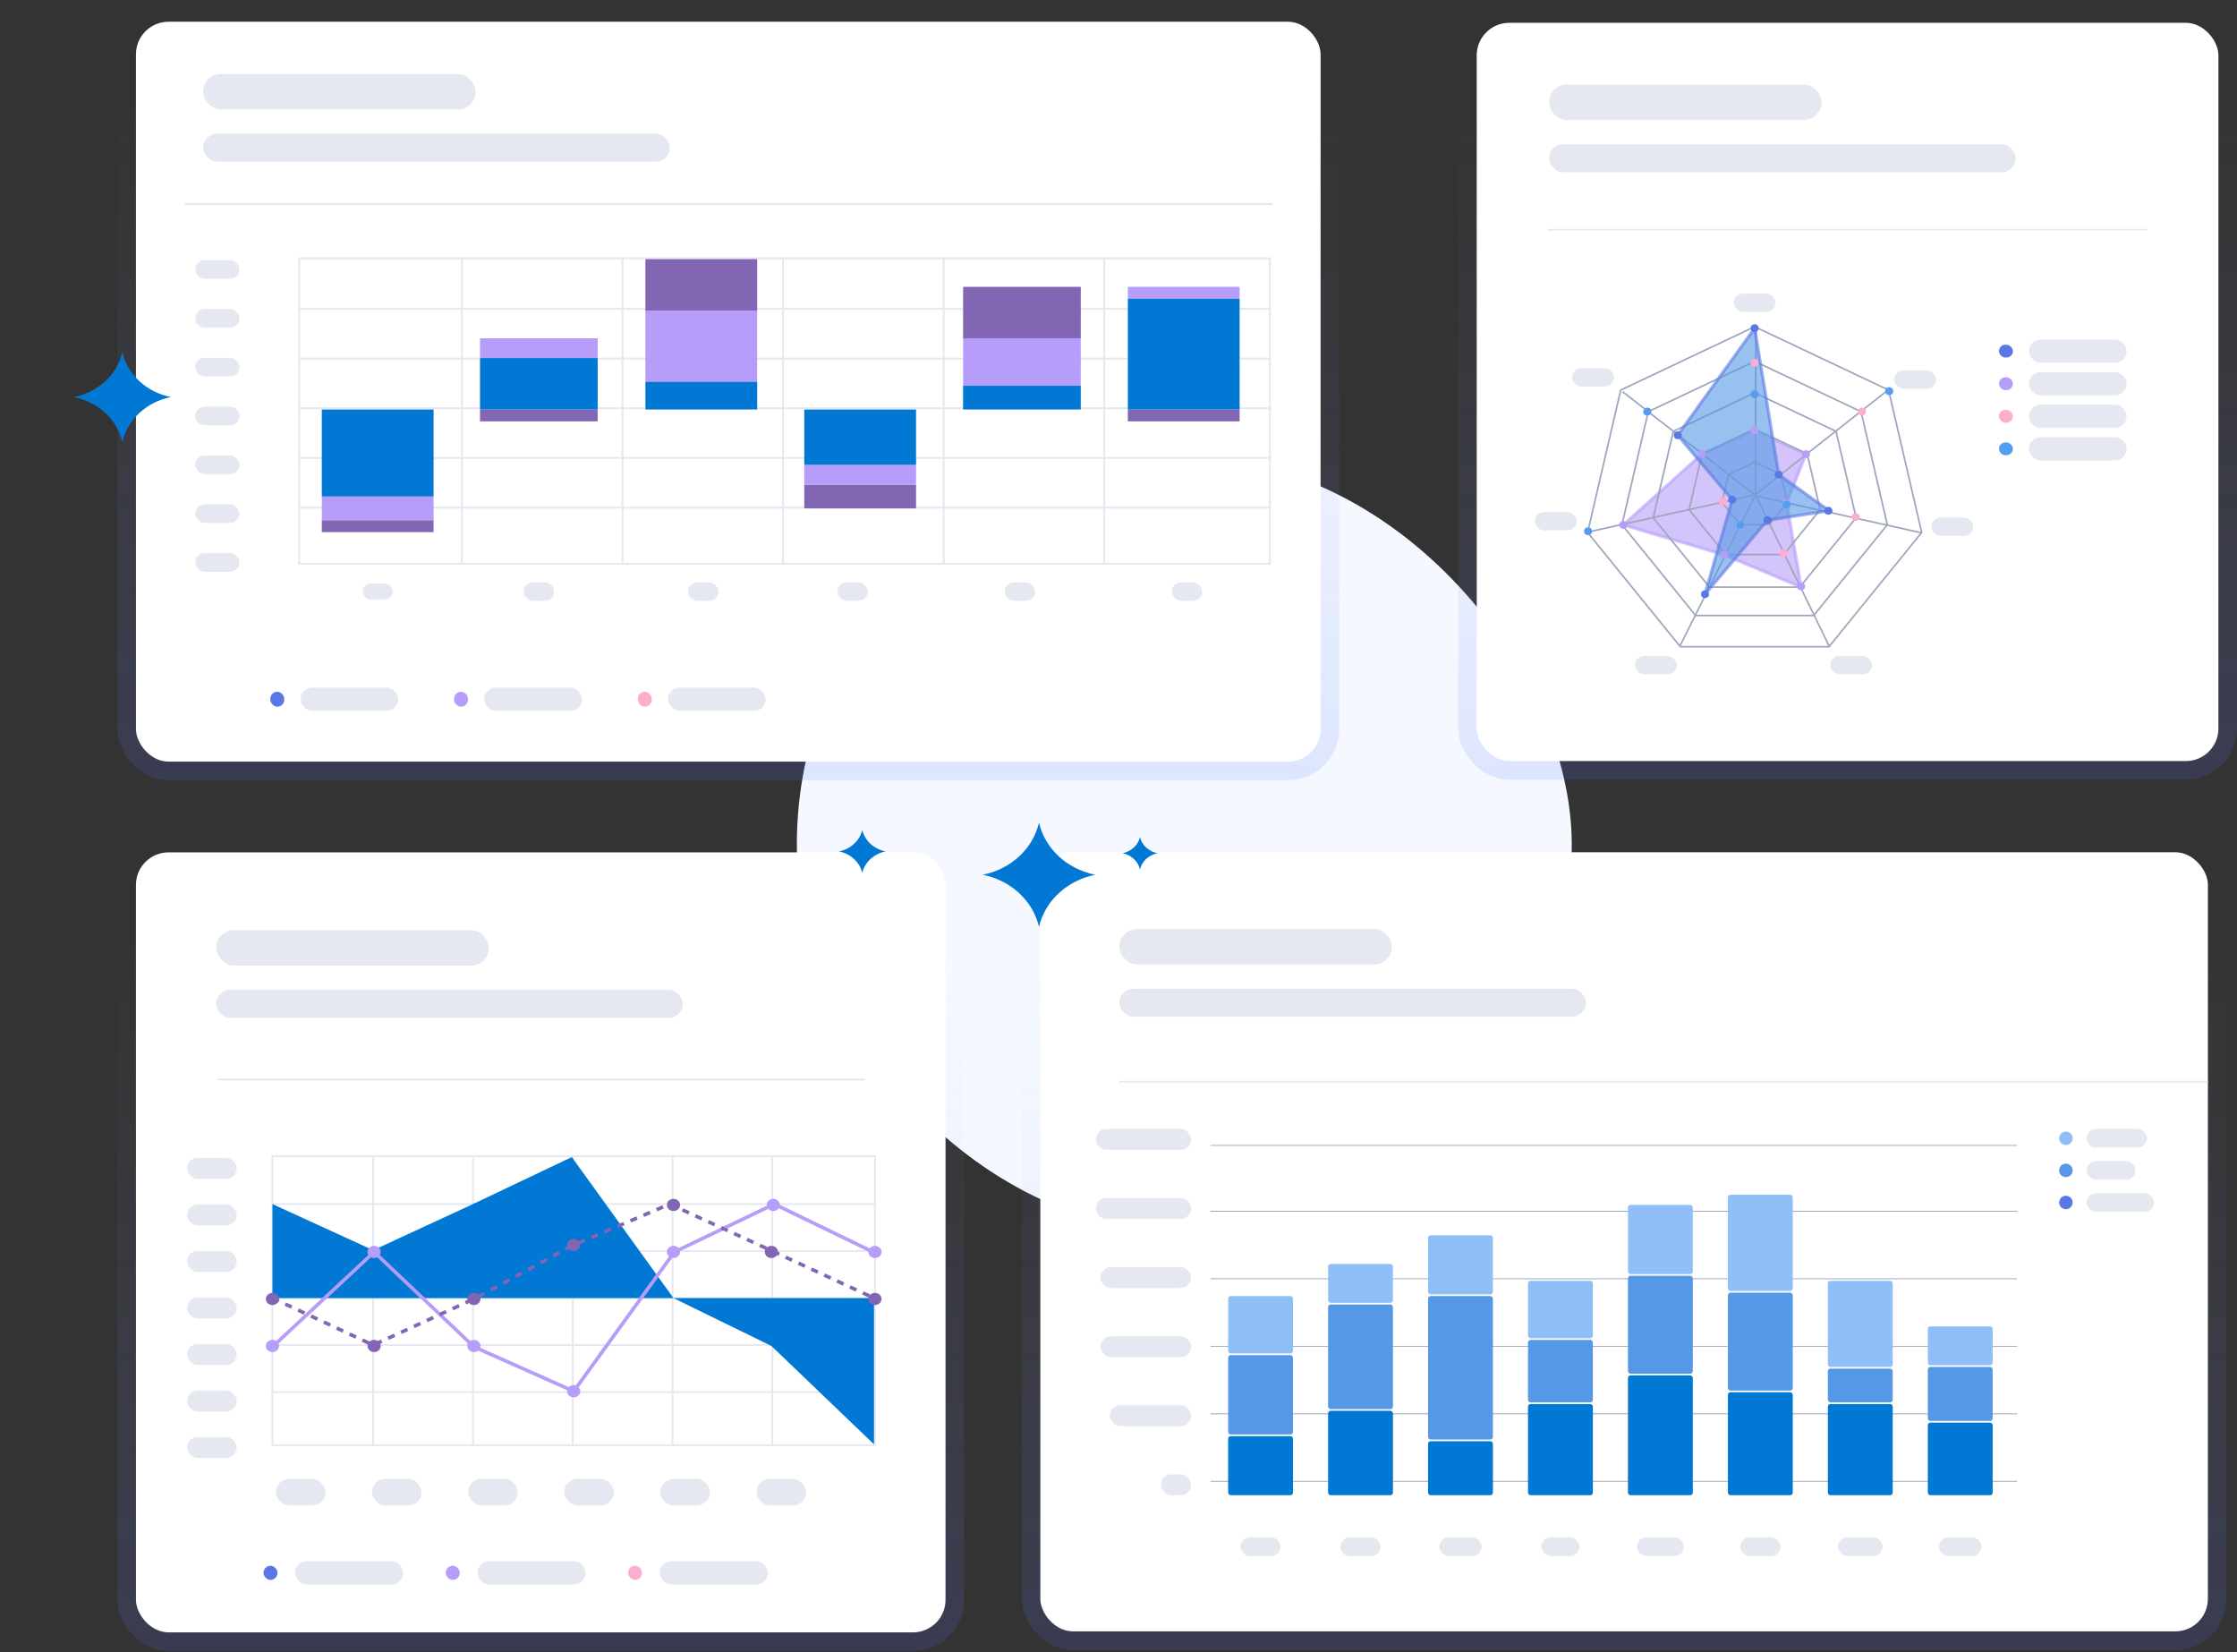 <svg width="612" height="452" viewBox="0 0 612 452" fill="none" xmlns="http://www.w3.org/2000/svg">
<rect x="0" y="0" width="612" height="452" fill="#333333" stroke="none"/>
<rect x="218" y="125" width="212" height="212" rx="106" fill="#F5F9FF"/>
<g clip-path="url(#clip0_159_22162)">
<rect x="284.608" y="233.134" width="319.429" height="213.123" rx="8.905" fill="white"/>
<rect x="306.235" y="254.126" width="74.549" height="9.702" rx="4.851" fill="#E5E8F0"/>
<rect x="306.235" y="270.465" width="127.653" height="7.659" rx="3.83" fill="#E5E8F0"/>
<line x1="306.235" y1="295.877" x2="718.424" y2="295.877" stroke="#E5E8F0" stroke-width="0.462"/>
<g clip-path="url(#clip1_159_22162)">
<line x1="331.195" y1="313.332" x2="551.803" y2="313.332" stroke="#9EA5BD" stroke-width="0.231"/>
<line x1="331.195" y1="331.338" x2="551.803" y2="331.338" stroke="#9EA5BD" stroke-width="0.231"/>
<line x1="331.195" y1="349.806" x2="551.803" y2="349.806" stroke="#9EA5BD" stroke-width="0.231"/>
<line x1="331.195" y1="368.275" x2="551.803" y2="368.275" stroke="#9EA5BD" stroke-width="0.231"/>
<line x1="331.195" y1="386.743" x2="551.803" y2="386.743" stroke="#9EA5BD" stroke-width="0.231"/>
<line x1="331.195" y1="405.211" x2="551.803" y2="405.211" stroke="#9EA5BD" stroke-width="0.231"/>
<rect x="299.798" y="308.83" width="26.08" height="5.725" rx="2.862" fill="#E5E8F0"/>
<rect x="299.798" y="327.723" width="26.08" height="5.725" rx="2.862" fill="#E5E8F0"/>
<rect x="301.071" y="346.616" width="24.808" height="5.725" rx="2.862" fill="#E5E8F0"/>
<rect x="301.071" y="365.509" width="24.808" height="5.725" rx="2.862" fill="#E5E8F0"/>
<rect x="303.615" y="384.402" width="22.263" height="5.725" rx="2.862" fill="#E5E8F0"/>
<rect x="317.609" y="403.295" width="8.269" height="5.725" rx="2.862" fill="#E5E8F0"/>
<rect x="335.997" y="354.529" width="17.741" height="15.698" rx="0.693" fill="#8FBFF6"/>
<rect x="335.997" y="370.689" width="17.741" height="21.7" rx="0.693" fill="#5598E6"/>
<rect x="335.997" y="392.851" width="17.741" height="16.16" rx="0.693" fill="#0078D4"/>
<rect x="339.368" y="420.553" width="10.998" height="5.089" rx="2.544" fill="#E5E8F0"/>
<rect x="363.342" y="345.756" width="17.741" height="10.619" rx="0.693" fill="#8FBFF6"/>
<rect x="363.342" y="356.838" width="17.741" height="28.626" rx="0.693" fill="#5598E6"/>
<rect x="363.342" y="385.925" width="17.741" height="23.085" rx="0.693" fill="#0078D4"/>
<rect x="366.713" y="420.553" width="10.998" height="5.089" rx="2.544" fill="#E5E8F0"/>
<rect x="390.688" y="337.907" width="17.741" height="16.16" rx="0.693" fill="#8FBFF6"/>
<rect x="390.688" y="354.529" width="17.741" height="39.245" rx="0.693" fill="#5598E6"/>
<rect x="390.688" y="394.236" width="17.741" height="14.775" rx="0.693" fill="#0078D4"/>
<rect x="393.753" y="420.553" width="11.61" height="5.089" rx="2.544" fill="#E5E8F0"/>
<rect x="418.032" y="350.374" width="17.741" height="15.698" rx="0.693" fill="#8FBFF6"/>
<rect x="418.032" y="366.533" width="17.741" height="17.083" rx="0.693" fill="#5598E6"/>
<rect x="418.032" y="384.078" width="17.741" height="24.932" rx="0.693" fill="#0078D4"/>
<rect x="421.71" y="420.553" width="10.387" height="5.089" rx="2.544" fill="#E5E8F0"/>
<rect x="445.378" y="329.597" width="17.741" height="18.93" rx="0.693" fill="#8FBFF6"/>
<rect x="445.378" y="348.988" width="17.741" height="26.779" rx="0.693" fill="#5598E6"/>
<rect x="445.378" y="376.229" width="17.741" height="32.781" rx="0.693" fill="#0078D4"/>
<rect x="447.833" y="420.553" width="12.832" height="5.089" rx="2.544" fill="#E5E8F0"/>
<rect x="472.722" y="326.826" width="17.741" height="26.317" rx="0.693" fill="#8FBFF6"/>
<rect x="472.722" y="353.605" width="17.741" height="26.779" rx="0.693" fill="#5598E6"/>
<rect x="472.722" y="380.846" width="17.741" height="28.164" rx="0.693" fill="#0078D4"/>
<rect x="476.094" y="420.553" width="10.998" height="5.089" rx="2.544" fill="#E5E8F0"/>
<rect x="500.068" y="350.374" width="17.741" height="23.547" rx="0.693" fill="#8FBFF6"/>
<rect x="500.067" y="374.382" width="17.741" height="9.234" rx="0.693" fill="#5598E6"/>
<rect x="500.067" y="384.078" width="17.741" height="24.932" rx="0.693" fill="#0078D4"/>
<rect x="502.828" y="420.553" width="12.22" height="5.089" rx="2.544" fill="#E5E8F0"/>
<rect x="527.413" y="362.84" width="17.741" height="10.619" rx="0.693" fill="#8FBFF6"/>
<rect x="527.413" y="373.921" width="17.741" height="14.775" rx="0.693" fill="#5598E6"/>
<rect x="527.413" y="389.157" width="17.741" height="19.853" rx="0.693" fill="#0078D4"/>
<rect x="530.479" y="420.553" width="11.61" height="5.089" rx="2.544" fill="#E5E8F0"/>
<circle cx="565.185" cy="311.374" r="1.847" fill="#8FBFF6"/>
<rect x="570.848" y="308.83" width="16.538" height="5.089" rx="2.544" fill="#E5E8F0"/>
<circle cx="565.185" cy="320.157" r="1.847" fill="#5598E6"/>
<rect x="570.848" y="317.612" width="13.358" height="5.089" rx="2.544" fill="#E5E8F0"/>
<circle cx="565.185" cy="328.939" r="1.847" fill="#5A78E5"/>
<rect x="570.848" y="326.394" width="18.447" height="5.089" rx="2.544" fill="#E5E8F0"/>
</g>
</g>
<rect x="282.064" y="230.59" width="324.518" height="218.212" rx="11.45" stroke="url(#paint0_linear_159_22162)" stroke-opacity="0.32" stroke-width="5.089"/>
<path d="M284.25 225.044C285.908 232.182 291.938 237.757 299.658 239.29C291.938 240.823 285.908 246.398 284.25 253.536C282.593 246.398 276.562 240.823 268.842 239.29C276.562 237.757 282.593 232.182 284.25 225.044Z" fill="#0078D4"/>
<path d="M311.878 228.974C312.393 231.189 314.264 232.919 316.66 233.395C314.264 233.871 312.393 235.601 311.878 237.816C311.364 235.601 309.492 233.871 307.097 233.395C309.492 232.919 311.364 231.189 311.878 228.974Z" fill="#0078D4"/>
<rect x="37.192" y="233.167" width="221.494" height="213.365" rx="8.905" fill="white"/>
<rect x="34.647" y="230.622" width="226.582" height="218.454" rx="11.45" stroke="url(#paint1_linear_159_22162)" stroke-opacity="0.32" stroke-width="5.089"/>
<rect x="59.175" y="254.428" width="74.549" height="9.702" rx="4.851" fill="#E5E8F0"/>
<rect x="59.175" y="270.768" width="127.653" height="7.659" rx="3.83" fill="#E5E8F0"/>
<path d="M59.497 295.303L236.589 295.303" stroke="#E5E8F0" stroke-width="0.485"/>
<rect x="72.094" y="428.307" width="3.817" height="3.878" rx="1.908" fill="#5A78E5"/>
<rect x="80.758" y="427.066" width="29.57" height="6.361" rx="3.18" fill="#E5E8F0"/>
<rect x="121.962" y="428.307" width="3.817" height="3.878" rx="1.908" fill="#B59DF9"/>
<rect x="130.626" y="427.066" width="29.57" height="6.361" rx="3.18" fill="#E5E8F0"/>
<rect x="171.829" y="428.307" width="3.817" height="3.878" rx="1.908" fill="#FDAED0"/>
<rect x="180.493" y="427.066" width="29.57" height="6.361" rx="3.18" fill="#E5E8F0"/>
<rect x="51.186" y="316.765" width="13.573" height="5.725" rx="2.862" fill="#E5E8F0"/>
<rect x="51.186" y="329.487" width="13.573" height="5.725" rx="2.862" fill="#E5E8F0"/>
<rect x="51.186" y="342.209" width="13.573" height="5.725" rx="2.862" fill="#E5E8F0"/>
<rect x="51.186" y="354.931" width="13.573" height="5.725" rx="2.862" fill="#E5E8F0"/>
<rect x="51.186" y="367.653" width="13.573" height="5.725" rx="2.862" fill="#E5E8F0"/>
<rect x="51.186" y="380.374" width="13.573" height="5.725" rx="2.862" fill="#E5E8F0"/>
<rect x="51.186" y="393.096" width="13.573" height="5.725" rx="2.862" fill="#E5E8F0"/>
<rect x="75.487" y="404.546" width="13.573" height="7.271" rx="3.636" fill="#E5E8F0"/>
<rect x="101.782" y="404.546" width="13.573" height="7.271" rx="3.636" fill="#E5E8F0"/>
<rect x="128.076" y="404.546" width="13.573" height="7.271" rx="3.636" fill="#E5E8F0"/>
<rect x="154.371" y="404.546" width="13.573" height="7.271" rx="3.636" fill="#E5E8F0"/>
<rect x="180.666" y="404.546" width="13.573" height="7.271" rx="3.636" fill="#E5E8F0"/>
<rect x="206.961" y="404.546" width="13.573" height="7.271" rx="3.636" fill="#E5E8F0"/>
<rect x="74.521" y="316.279" width="164.863" height="79.051" stroke="#E5E8F0" stroke-width="0.485"/>
<path d="M74.279 342.231H239.626" stroke="#E5E8F0" stroke-width="0.485"/>
<path d="M74.279 329.371H239.626" stroke="#E5E8F0" stroke-width="0.485"/>
<path d="M74.279 355.09H239.626" stroke="#E5E8F0" stroke-width="0.485"/>
<path d="M74.279 367.949H239.626" stroke="#E5E8F0" stroke-width="0.485"/>
<path d="M74.279 380.808H239.626" stroke="#E5E8F0" stroke-width="0.485"/>
<path d="M102.094 316.036L102.094 395.572" stroke="#E5E8F0" stroke-width="0.485"/>
<path d="M129.394 316.036L129.394 395.572" stroke="#E5E8F0" stroke-width="0.485"/>
<path d="M156.695 316.036L156.695 395.572" stroke="#E5E8F0" stroke-width="0.485"/>
<path d="M183.996 316.036L183.996 395.572" stroke="#E5E8F0" stroke-width="0.485"/>
<path d="M211.296 316.036L211.296 395.572" stroke="#E5E8F0" stroke-width="0.485"/>
<path d="M74.536 329.372V355.09H184.253L156.437 316.513L129.394 329.372L102.094 341.993L74.536 329.372Z" fill="#0078D4"/>
<path d="M211.039 368.187L184.253 355.09H239.112V395.096L211.039 368.187Z" fill="#0078D4"/>
<ellipse cx="74.536" cy="368.187" rx="1.803" ry="1.667" fill="#B59DF9"/>
<ellipse cx="102.352" cy="342.469" rx="1.803" ry="1.667" fill="#B59DF9"/>
<ellipse cx="129.652" cy="368.187" rx="1.803" ry="1.667" fill="#B59DF9"/>
<ellipse cx="156.953" cy="380.57" rx="1.803" ry="1.667" fill="#B59DF9"/>
<ellipse cx="184.253" cy="342.469" rx="1.803" ry="1.667" fill="#B59DF9"/>
<ellipse cx="211.554" cy="329.61" rx="1.803" ry="1.667" fill="#B59DF9"/>
<ellipse cx="239.369" cy="342.469" rx="1.803" ry="1.667" fill="#B59DF9"/>
<path d="M74.536 368.425L102.351 342.469L129.652 368.425L156.952 380.569L184.51 342.469L211.811 329.371L238.853 342.469" stroke="#B59DF9" stroke-width="0.969"/>
<path d="M74.536 355.089L102.094 367.949L130.167 355.089L156.437 340.802L183.222 329.371L211.295 342.23L239.111 355.089" stroke="#8265B3" stroke-width="0.969" stroke-dasharray="1.94 1.94"/>
<ellipse cx="74.536" cy="355.328" rx="1.803" ry="1.667" fill="#8265B3"/>
<ellipse cx="102.352" cy="368.187" rx="1.803" ry="1.667" fill="#8265B3"/>
<ellipse cx="129.652" cy="355.328" rx="1.803" ry="1.667" fill="#8265B3"/>
<ellipse cx="156.953" cy="340.564" rx="1.803" ry="1.667" fill="#8265B3"/>
<ellipse cx="184.253" cy="329.61" rx="1.803" ry="1.667" fill="#8265B3"/>
<ellipse cx="211.038" cy="342.469" rx="1.803" ry="1.667" fill="#8265B3"/>
<ellipse cx="239.369" cy="355.328" rx="1.803" ry="1.667" fill="#8265B3"/>
<rect x="404" y="6.24" width="202.918" height="201.95" rx="8.905" fill="white"/>
<rect x="401.456" y="3.695" width="208.007" height="207.039" rx="11.45" stroke="url(#paint2_linear_159_22162)" stroke-opacity="0.32" stroke-width="5.089"/>
<rect x="423.797" y="23.117" width="74.549" height="9.702" rx="4.851" fill="#E5E8F0"/>
<rect x="423.797" y="39.456" width="127.653" height="7.659" rx="3.83" fill="#E5E8F0"/>
<path d="M423.44 62.819L587.552 62.819" stroke="#E5E8F0" stroke-width="0.438"/>
<rect x="546.875" y="94.307" width="3.817" height="3.506" rx="1.753" fill="#5A78E5"/>
<rect x="555.074" y="92.88" width="26.734" height="6.361" rx="3.18" fill="#E5E8F0"/>
<rect x="546.875" y="103.213" width="3.817" height="3.506" rx="1.753" fill="#B59DF9"/>
<rect x="555.074" y="101.785" width="26.734" height="6.361" rx="3.18" fill="#E5E8F0"/>
<rect x="546.875" y="112.118" width="3.817" height="3.506" rx="1.753" fill="#FDAED0"/>
<rect x="555.074" y="110.69" width="26.734" height="6.361" rx="3.18" fill="#E5E8F0"/>
<rect x="546.875" y="121.023" width="3.817" height="3.506" rx="1.753" fill="#539EF3"/>
<rect x="555.074" y="119.596" width="26.734" height="6.361" rx="3.18" fill="#E5E8F0"/>
<path opacity="0.6" d="M465.577 124.217L444.102 143.594L471.712 151.776L492.749 160.603L488.805 137.566L494.064 124.217L480.04 117.758L465.577 124.217Z" fill="#B59DF9" stroke="#B59DF9" stroke-width="0.877"/>
<path d="M443.394 106.705L480.04 89.366L516.685 106.705L525.735 145.658L500.377 176.899H459.702L434.345 145.658L443.394 106.705Z" stroke="#9EA5BD" stroke-width="0.438"/>
<path d="M450.932 112.611L480.039 98.839L509.147 112.611L516.334 143.55L496.194 168.364H463.885L443.745 143.55L450.932 112.611Z" stroke="#9EA5BD" stroke-width="0.438"/>
<path d="M457.785 117.981L480.039 107.451L502.294 117.981L507.789 141.634L492.39 160.605H467.688L452.29 141.634L457.785 117.981Z" stroke="#9EA5BD" stroke-width="0.438"/>
<path d="M465.666 124.155L480.04 117.355L494.413 124.155L497.961 139.43L488.017 151.682H472.062L462.118 139.43L465.666 124.155Z" stroke="#9EA5BD" stroke-width="0.438"/>
<path d="M472.862 129.793L480.04 126.397L487.218 129.793L488.989 137.418L484.024 143.534H476.056L471.091 137.418L472.862 129.793Z" stroke="#9EA5BD" stroke-width="0.438"/>
<path d="M434.46 145.532L480.04 135.413L516.416 106.778" stroke="#9EA5BD" stroke-width="0.438"/>
<path d="M500.559 177.018L480.388 135.605L443.888 107.123" stroke="#9EA5BD" stroke-width="0.438"/>
<path d="M480.377 89.518L480.23 135.429L459.688 176.537" stroke="#9EA5BD" stroke-width="0.438"/>
<path d="M480.259 135.628L525.62 145.747" stroke="#9EA5BD" stroke-width="0.438"/>
<path opacity="0.6" d="M459.002 119.05L480.039 89.769L486.613 129.815L500.418 139.719L483.545 142.302L466.453 162.54L473.903 136.704L459.002 119.05Z" fill="#5598E6" stroke="#5A78E5" stroke-width="0.877"/>
<ellipse cx="480.039" cy="89.769" rx="1.096" ry="1.076" fill="#5A78E5"/>
<ellipse cx="459.002" cy="119.05" rx="1.096" ry="1.076" fill="#5A78E5"/>
<ellipse cx="473.903" cy="136.704" rx="1.096" ry="1.076" fill="#5A78E5"/>
<ellipse cx="466.453" cy="162.54" rx="1.096" ry="1.076" fill="#5A78E5"/>
<ellipse cx="483.545" cy="142.302" rx="1.096" ry="1.076" fill="#5A78E5"/>
<ellipse cx="500.199" cy="139.719" rx="1.096" ry="1.076" fill="#5A78E5"/>
<ellipse cx="486.613" cy="129.815" rx="1.096" ry="1.076" fill="#5A78E5"/>
<ellipse cx="444.101" cy="143.594" rx="1.096" ry="1.076" fill="#B59DF9"/>
<ellipse cx="471.712" cy="151.775" rx="1.096" ry="1.076" fill="#B59DF9"/>
<ellipse cx="492.749" cy="160.387" rx="1.096" ry="1.076" fill="#B59DF9"/>
<ellipse cx="494.064" cy="124.217" rx="1.096" ry="1.076" fill="#B59DF9"/>
<ellipse cx="480.039" cy="99.242" rx="1.096" ry="1.076" fill="#FDAED0"/>
<ellipse cx="509.403" cy="112.591" rx="1.096" ry="1.076" fill="#FDAED0"/>
<ellipse cx="507.65" cy="141.441" rx="1.096" ry="1.076" fill="#FDAED0"/>
<ellipse cx="487.928" cy="151.345" rx="1.096" ry="1.076" fill="#FDAED0"/>
<ellipse cx="488.805" cy="137.566" rx="1.096" ry="1.076" fill="#B59DF9"/>
<ellipse cx="480.039" cy="117.758" rx="1.096" ry="1.076" fill="#B59DF9"/>
<ellipse cx="465.576" cy="124.217" rx="1.096" ry="1.076" fill="#B59DF9"/>
<ellipse cx="487.928" cy="151.345" rx="1.096" ry="1.076" fill="#FDAED0"/>
<ellipse cx="471.273" cy="137.135" rx="1.096" ry="1.076" fill="#FDAED0"/>
<ellipse cx="450.675" cy="112.591" rx="1.096" ry="1.076" fill="#FDAED0"/>
<ellipse cx="476.095" cy="143.594" rx="1.096" ry="1.076" fill="#FDAED0"/>
<ellipse cx="450.675" cy="112.591" rx="1.096" ry="1.076" fill="#539EF3"/>
<ellipse cx="434.459" cy="145.316" rx="1.096" ry="1.076" fill="#539EF3"/>
<ellipse cx="476.095" cy="143.594" rx="1.096" ry="1.076" fill="#539EF3"/>
<ellipse cx="488.805" cy="137.996" rx="1.096" ry="1.076" fill="#539EF3"/>
<ellipse cx="516.853" cy="106.993" rx="1.096" ry="1.076" fill="#539EF3"/>
<ellipse cx="480.039" cy="107.854" rx="1.096" ry="1.076" fill="#539EF3"/>
<rect x="474.328" y="80.318" width="11.45" height="5" rx="2.5" fill="#E5E8F0"/>
<rect x="518.218" y="101.341" width="11.45" height="5" rx="2.5" fill="#E5E8F0"/>
<rect x="528.396" y="141.563" width="11.45" height="5" rx="2.5" fill="#E5E8F0"/>
<rect x="500.718" y="179.461" width="11.45" height="5" rx="2.5" fill="#E5E8F0"/>
<rect x="447.285" y="179.461" width="11.45" height="5" rx="2.5" fill="#E5E8F0"/>
<rect x="419.934" y="140.088" width="11.45" height="5" rx="2.5" fill="#E5E8F0"/>
<rect x="430.111" y="100.716" width="11.45" height="5" rx="2.5" fill="#E5E8F0"/>
<rect x="37.192" y="5.948" width="324.099" height="202.394" rx="8.905" fill="white"/>
<rect x="34.647" y="3.403" width="329.187" height="207.483" rx="11.45" stroke="url(#paint3_linear_159_22162)" stroke-opacity="0.32" stroke-width="5.089"/>
<rect x="55.574" y="20.245" width="74.549" height="9.702" rx="4.851" fill="#E5E8F0"/>
<rect x="55.574" y="36.584" width="127.653" height="7.659" rx="3.83" fill="#E5E8F0"/>
<rect x="53.419" y="71.168" width="12.086" height="5.089" rx="2.544" fill="#E5E8F0"/>
<rect x="53.419" y="84.526" width="12.086" height="5.089" rx="2.544" fill="#E5E8F0"/>
<rect x="53.419" y="97.884" width="12.086" height="5.089" rx="2.544" fill="#E5E8F0"/>
<rect x="53.419" y="111.242" width="12.086" height="5.089" rx="2.544" fill="#E5E8F0"/>
<rect x="53.419" y="124.6" width="12.086" height="5.089" rx="2.544" fill="#E5E8F0"/>
<rect x="53.419" y="137.958" width="12.086" height="5.089" rx="2.544" fill="#E5E8F0"/>
<rect x="53.419" y="151.315" width="12.086" height="5.089" rx="2.544" fill="#E5E8F0"/>
<path d="M50.622 55.83L348.166 55.83" stroke="#E5E8F0" stroke-width="0.511"/>
<rect x="73.955" y="189.231" width="3.817" height="4.085" rx="1.908" fill="#5A78E5"/>
<rect x="82.224" y="188.093" width="26.734" height="6.361" rx="3.18" fill="#E5E8F0"/>
<rect x="124.225" y="189.231" width="3.817" height="4.085" rx="1.908" fill="#B59DF9"/>
<rect x="132.494" y="188.093" width="26.734" height="6.361" rx="3.18" fill="#E5E8F0"/>
<rect x="174.495" y="189.231" width="3.817" height="4.085" rx="1.908" fill="#FDAED0"/>
<rect x="182.764" y="188.093" width="26.734" height="6.361" rx="3.18" fill="#E5E8F0"/>
<rect x="99.203" y="159.637" width="8.259" height="4.329" rx="2.165" fill="#E5E8F0"/>
<rect x="143.253" y="159.316" width="8.349" height="5.018" rx="2.509" fill="#E5E8F0"/>
<rect x="188.219" y="159.316" width="8.349" height="5.018" rx="2.509" fill="#E5E8F0"/>
<rect x="229.071" y="159.316" width="8.349" height="5.018" rx="2.509" fill="#E5E8F0"/>
<rect x="274.844" y="159.316" width="8.349" height="5.018" rx="2.509" fill="#E5E8F0"/>
<rect x="320.54" y="159.316" width="8.349" height="5.018" rx="2.509" fill="#E5E8F0"/>
<rect x="81.86" y="70.646" width="265.579" height="83.569" stroke="#E5E8F0" stroke-width="0.511"/>
<path d="M81.605 98.082H347.694" stroke="#E5E8F0" stroke-width="0.511"/>
<path d="M81.605 84.488H347.694" stroke="#E5E8F0" stroke-width="0.511"/>
<path d="M81.605 111.675H347.694" stroke="#E5E8F0" stroke-width="0.511"/>
<path d="M81.605 125.269H347.694" stroke="#E5E8F0" stroke-width="0.511"/>
<path d="M81.605 138.863H347.694" stroke="#E5E8F0" stroke-width="0.511"/>
<path d="M126.368 70.391L126.368 154.47" stroke="#E5E8F0" stroke-width="0.511"/>
<path d="M170.301 70.391L170.301 154.47" stroke="#E5E8F0" stroke-width="0.511"/>
<path d="M214.235 70.391L214.235 154.47" stroke="#E5E8F0" stroke-width="0.511"/>
<path d="M258.168 70.391L258.168 154.47" stroke="#E5E8F0" stroke-width="0.511"/>
<path d="M302.102 70.391L302.102 154.47" stroke="#E5E8F0" stroke-width="0.511"/>
<rect x="88.043" y="112.015" width="30.582" height="23.811" fill="#0078D4"/>
<rect x="88.043" y="135.826" width="30.582" height="6.494" fill="#B59DF9"/>
<rect x="88.043" y="142.32" width="30.582" height="3.247" fill="#8265B3"/>
<rect x="131.323" y="112.015" width="32.191" height="3.247" fill="#8265B3"/>
<rect x="176.57" y="70.886" width="30.582" height="14.07" fill="#8265B3"/>
<rect x="220.029" y="132.579" width="30.582" height="6.494" fill="#8265B3"/>
<rect x="263.487" y="78.463" width="32.191" height="14.07" fill="#8265B3"/>
<rect x="308.555" y="112.015" width="30.582" height="3.247" fill="#8265B3"/>
<rect x="131.323" y="92.533" width="32.191" height="5.412" fill="#B59DF9"/>
<rect x="176.57" y="84.957" width="30.582" height="19.482" fill="#B59DF9"/>
<rect x="220.029" y="127.167" width="30.582" height="5.412" fill="#B59DF9"/>
<rect x="263.487" y="92.533" width="32.191" height="12.988" fill="#B59DF9"/>
<rect x="308.555" y="78.463" width="30.582" height="3.247" fill="#B59DF9"/>
<rect x="131.323" y="97.945" width="32.191" height="14.07" fill="#0078D4"/>
<rect x="176.57" y="104.438" width="30.582" height="7.576" fill="#0078D4"/>
<rect x="220.029" y="112.015" width="30.582" height="15.152" fill="#0078D4"/>
<rect x="263.487" y="105.521" width="32.191" height="6.494" fill="#0078D4"/>
<path d="M308.555 81.71H339.137V112.015H308.555V81.71Z" fill="#0078D4"/>
<path d="M33.472 96.337C34.902 102.49 40.1 107.297 46.755 108.618C40.1 109.939 34.902 114.746 33.472 120.899C32.043 114.746 26.845 109.939 20.19 108.618C26.845 107.297 32.043 102.49 33.472 96.337Z" fill="#0078D4"/>
<path d="M235.901 227.009C236.587 229.962 239.083 232.27 242.277 232.904C239.083 233.538 236.587 235.845 235.901 238.799C235.215 235.845 232.72 233.538 229.526 232.904C232.72 232.27 235.215 229.962 235.901 227.009Z" fill="#0078D4"/>
<defs>
<linearGradient id="paint0_linear_159_22162" x1="453.022" y1="446.258" x2="453.022" y2="255.043" gradientUnits="userSpaceOnUse">
<stop stop-color="#5F73F9" stop-opacity="0.46"/>
<stop offset="1" stop-color="#ABB5F8" stop-opacity="0"/>
</linearGradient>
<linearGradient id="paint1_linear_159_22162" x1="153.97" y1="446.532" x2="153.97" y2="255.1" gradientUnits="userSpaceOnUse">
<stop stop-color="#5F73F9" stop-opacity="0.46"/>
<stop offset="1" stop-color="#ABB5F8" stop-opacity="0"/>
</linearGradient>
<linearGradient id="paint2_linear_159_22162" x1="510.985" y1="208.189" x2="510.985" y2="27" gradientUnits="userSpaceOnUse">
<stop stop-color="#5F73F9" stop-opacity="0.46"/>
<stop offset="1" stop-color="#ABB5F8" stop-opacity="0"/>
</linearGradient>
<linearGradient id="paint3_linear_159_22162" x1="208.067" y1="208.341" x2="208.067" y2="26.753" gradientUnits="userSpaceOnUse">
<stop stop-color="#5F73F9" stop-opacity="0.46"/>
<stop offset="1" stop-color="#ABB5F8" stop-opacity="0"/>
</linearGradient>
<clipPath id="clip0_159_22162">
<rect x="284.608" y="233.134" width="319.429" height="213.123" rx="8.905" fill="white"/>
</clipPath>
<clipPath id="clip1_159_22162">
<rect width="289.496" height="116.812" fill="white" transform="translate(299.798 308.83)"/>
</clipPath>
</defs>
</svg>
